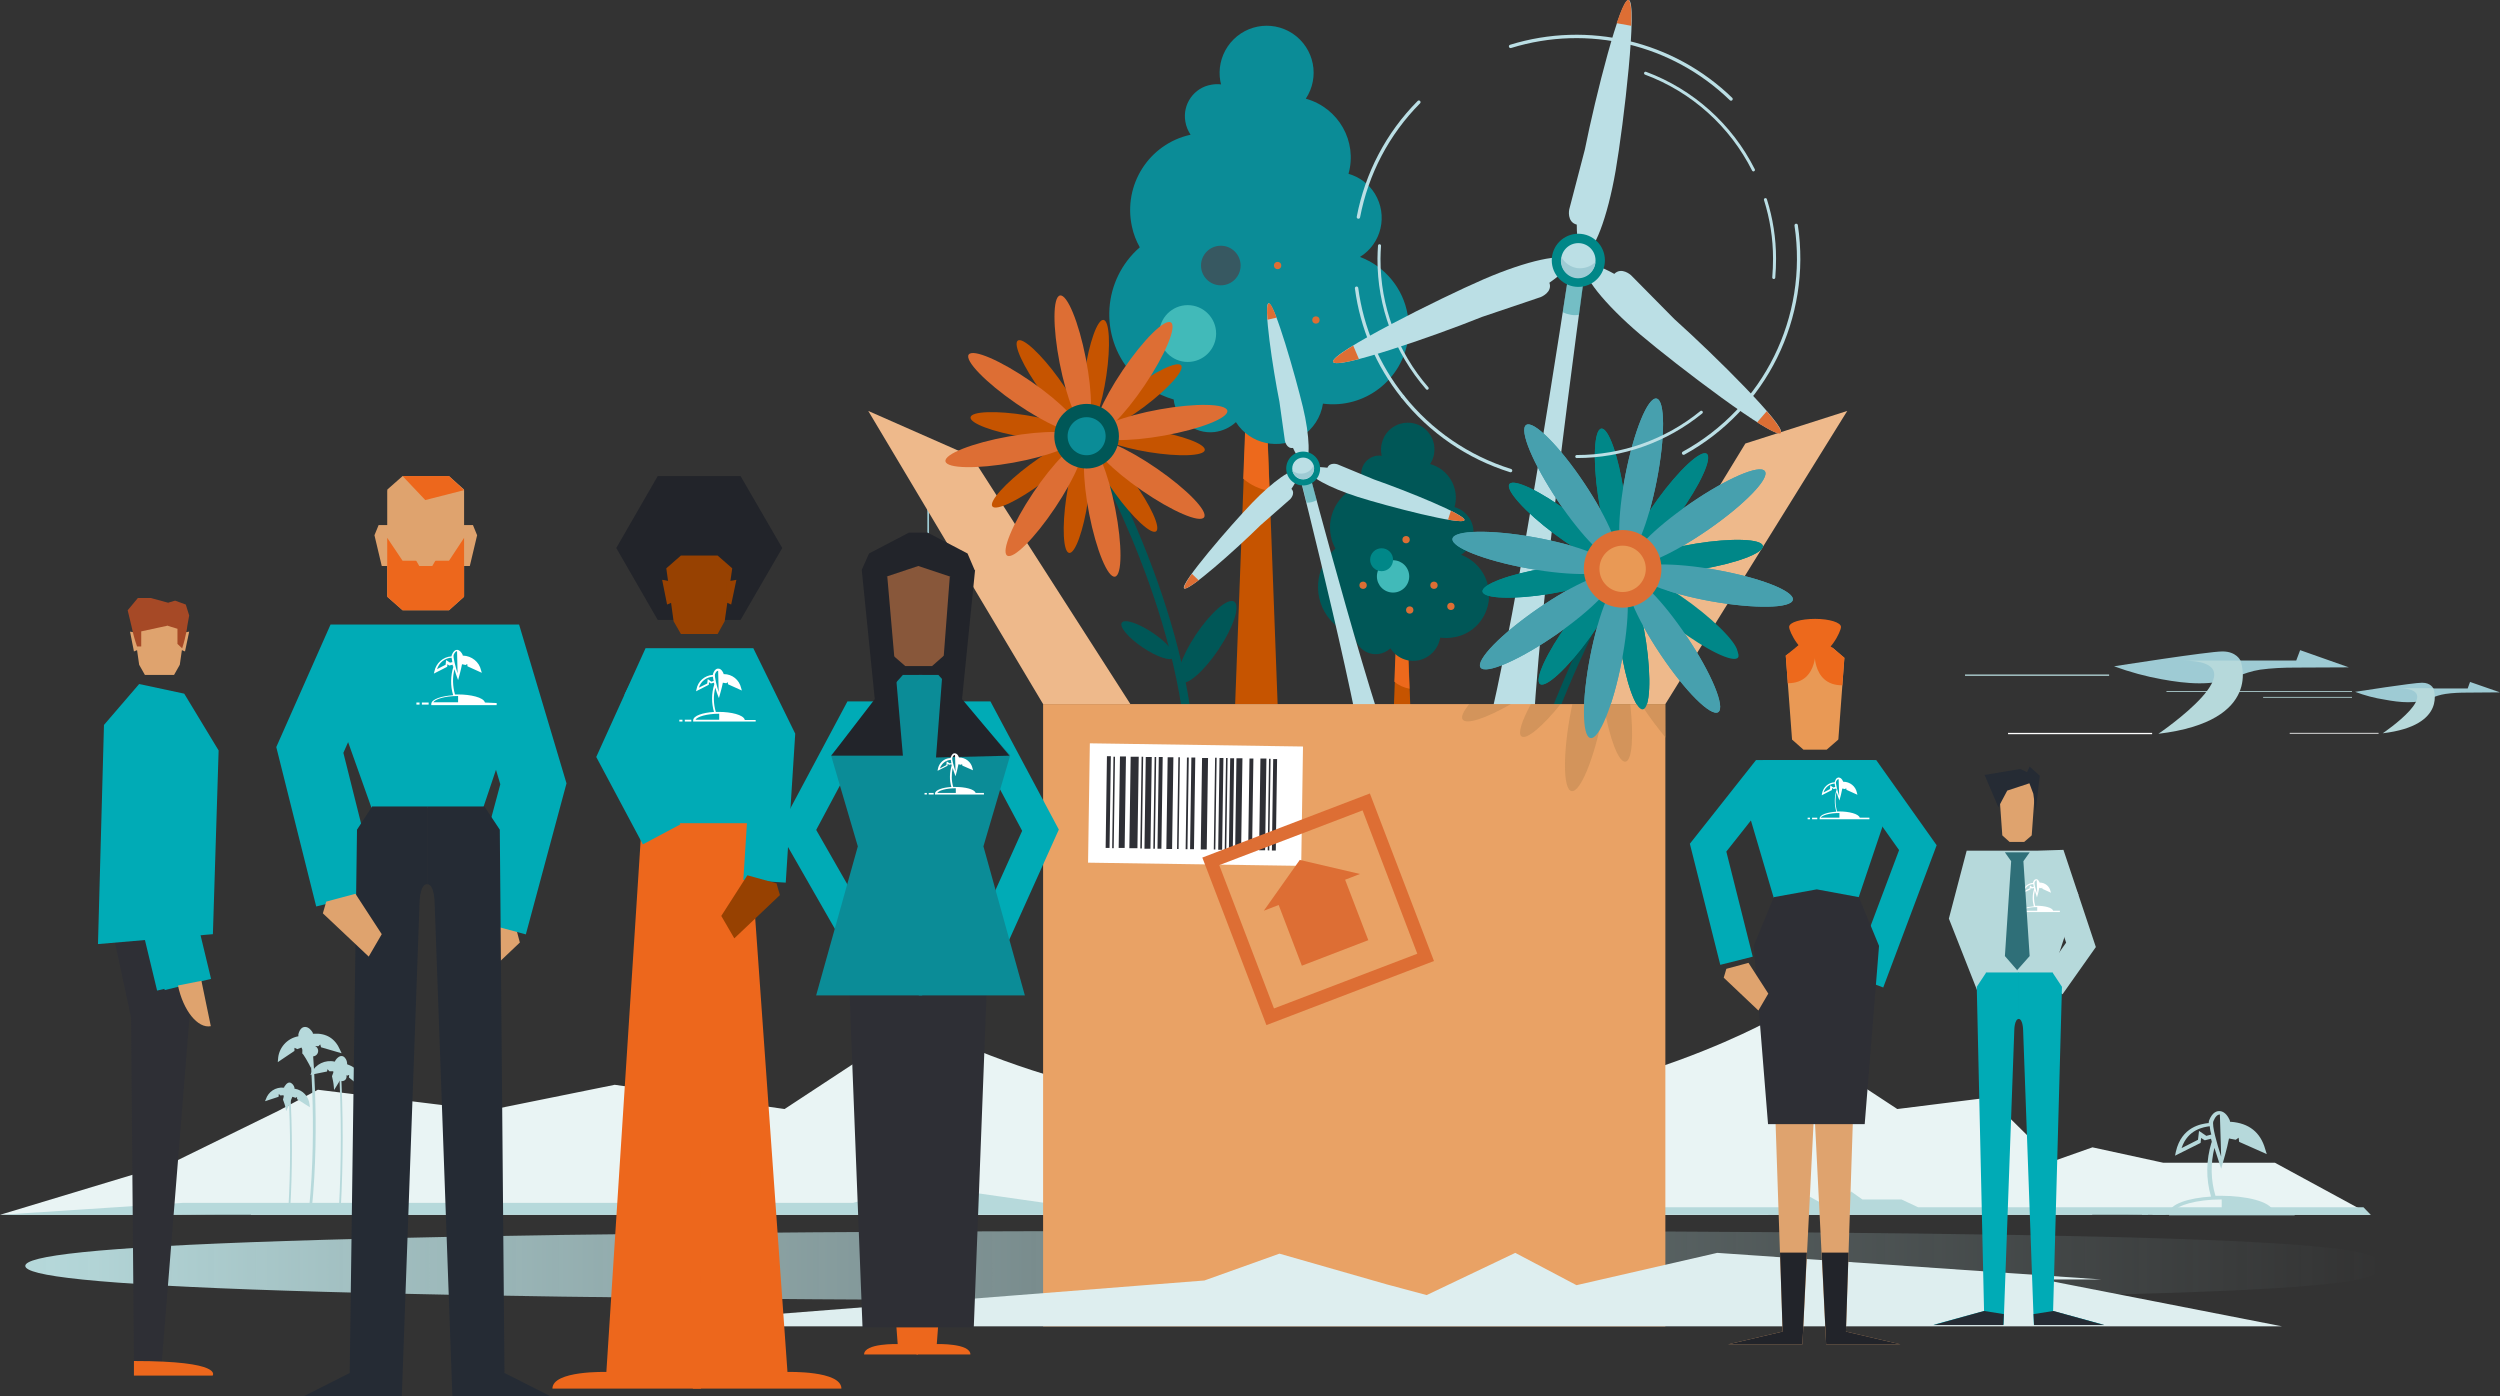 <?xml version="1.0" encoding="utf-8"?>
<!-- Generator: Adobe Illustrator 25.2.1, SVG Export Plug-In . SVG Version: 6.00 Build 0)  -->
<svg version="1.1" id="Ebene_1" xmlns="http://www.w3.org/2000/svg" xmlns:xlink="http://www.w3.org/1999/xlink" x="0px" y="0px"
	 viewBox="0 0 959.4 535.9" style="enable-background:new 0 0 959.4 535.9;" xml:space="preserve">
<rect x="0" y="0" width="959.4" height="535.9" fill="#333333" stroke="none"/>
<style type="text/css">
	.st0{fill:#E9F4F4;}
	.st1{fill:#B6D9DB;}
	.st2{fill:none;stroke:#B6D9DB;stroke-width:1.06;stroke-miterlimit:10;}
	.st3{fill:none;stroke:#B6D9DB;stroke-width:0.71;stroke-miterlimit:10;}
	.st4{fill:url(#SVGID_1_);}
	.st5{fill:#9ECBD4;}
	.st6{fill:none;stroke:#B6D9DB;stroke-width:0.5;stroke-miterlimit:10;}
	.st7{fill:none;stroke:#FFFFFF;stroke-width:0.5;stroke-miterlimit:10;}
	.st8{fill:none;stroke:#B6D9DB;stroke-width:0.31;stroke-miterlimit:10;}
	.st9{fill:none;stroke:#FFFFFF;stroke-width:0.31;stroke-miterlimit:10;}
	.st10{fill:none;stroke:#375861;stroke-width:0.65;stroke-miterlimit:10;}
	.st11{fill:none;stroke:#9ECBD4;stroke-width:0.65;stroke-miterlimit:10;}
	.st12{fill:#C65400;}
	.st13{fill:#ED691C;}
	.st14{fill:#0B8C97;}
	.st15{fill:#41BAB9;}
	.st16{fill:#375861;}
	.st17{fill:#005757;}
	.st18{fill:#008788;}
	.st19{fill:#EEB98B;}
	.st20{fill:#BBDFE5;}
	.st21{opacity:0.4;fill:#0B8C97;enable-background:new    ;}
	.st22{fill:#DD6E34;}
	.st23{fill:none;stroke:#005757;stroke-width:3.25;stroke-miterlimit:10;}
	.st24{fill:none;stroke:#005757;stroke-width:2.69;stroke-miterlimit:10;}
	.st25{fill:#47A0AE;}
	.st26{fill:#E99955;}
	.st27{fill:#E9A265;}
	.st28{fill:#FFFFFF;}
	.st29{fill:#2E2F35;}
	.st30{opacity:0.4;}
	.st31{fill:#B17F4A;}
	.st32{fill:none;stroke:#BBDFE5;stroke-width:1.3;stroke-linecap:round;stroke-miterlimit:10;}
	.st33{fill:none;stroke:#BBDFE5;stroke-width:1.16;stroke-linecap:round;stroke-miterlimit:10;}
	.st34{fill:#DEEEEF;}
	.st35{fill:#DFA36E;}
	.st36{fill:none;stroke:#00ABB6;stroke-width:24.44;stroke-miterlimit:10;}
	.st37{fill:none;stroke:#B6D9DB;stroke-width:10.29;stroke-miterlimit:10;}
	.st38{fill:#00ABB6;}
	.st39{fill:#2F6F78;}
	.st40{fill:#252B34;}
	.st41{fill:none;stroke:#00ABB6;stroke-width:12.64;stroke-miterlimit:10;}
	.st42{fill:none;stroke:#00ABB6;stroke-width:12.84;stroke-miterlimit:10;}
	.st43{fill:#22242A;}
	.st44{fill:#ED671C;}
	.st45{fill:#974101;}
	.st46{fill:none;stroke:#00ABB6;stroke-width:16.31;stroke-miterlimit:10;}
	.st47{fill:none;stroke:#00ABB6;stroke-width:16.68;stroke-miterlimit:10;}
	.st48{fill:none;stroke:#00ABB6;stroke-width:18.3;stroke-miterlimit:10;}
	.st49{fill:#A64926;}
	.st50{fill:#88573A;}
</style>
<g>
	<g>
		<g id="Achtergrond">
			<path class="st0" d="M350.4,466.2l75.6-38l80-11.9c78.5,26.6,171.6-23.9,171.6-23.9l50.5,33.2l35.2-4.4l24.7,24.4l15-5.3
				l27.1,5.9H873l36.8,20h-71.8l-35.1-0.5v0.5H350.4z"/>
			<path class="st0" d="M678.8,466.2l-75.6-52l-80,2.1c-78.5,26.6-171.6-23.9-171.6-23.9l-50.5,33.2l-65.2-9.3l-48.9,9.9l-65-8
				l-15,8l-40.8,20L0,466.2h61.2l35.1-0.5v0.5H678.8z"/>
			<polygon class="st1" points="0,466.2 70.3,461.6 327.4,461.6 343.4,457.2 352.5,459.3 370.1,457.2 412.7,463.3 687.7,463.3 
				694.6,459.3 698.8,461.6 708,461.6 710.3,457.2 714.7,460.3 729.7,460.3 736.1,463.3 796.3,463.3 907,463.3 909.8,466.2 			"/>
			<path class="st1" d="M113,402.1l1.1,0.5l1.6-0.6l0.3,0.7v0.2h0.1l0,0H116c0,0.1,0.1-0.8,0,1.4c0.4,0.1,2.4,3.7,2.6,4.1l0.7,1.4
				l0.2-1.5c0.1-0.6,0.6-3.9,0.8-6.9l1.9,0.1l0.7-0.7l0.3,1.1l7.9,2.3l-0.6-1.3c-1.9-4.4-5.3-6.5-10.2-6.2h-0.2
				c0-0.2-0.1-0.4-0.2-0.6c-0.5-0.8-1.5-2-2.8-2c-0.9,0-2,0.5-2.6,2.8c0,0.3,0,0.5,0,0.8h-0.1c-4.3,0.8-7.5,4.5-7.7,8.8l-0.1,1.1
				l6.4-4.3L113,402.1z"/>
			<path class="st2" d="M119.1,398.7c0,0,3.4,32.6,0,65.5"/>
			<circle class="st1" cx="120" cy="403.3" r="2.1"/>
			<path class="st1" d="M125.7,410.3l0.7,0.8h1.5c0,0.2,0,0.4,0,0.7l-0.1,0.1h0.1l0,0h-0.1c-0.1,0.1,0.3-0.6-0.4,1.1
				c0.3,1.3,0.6,2.6,0.7,4l0.1,1.3l0.7-1.1c0.3-0.4,1.7-2.8,2.9-5.1l1.4,0.7l0.8-0.3l-0.1,1l5.4,4.3v-1.2c0-4-2-6.7-5.9-8.1
				l-0.2-0.1c0-0.2,0-0.3,0-0.5c-0.1-1-0.6-2-1.5-2.5c-0.7-0.3-1.7-0.2-2.9,1.4c-0.1,0.2-0.2,0.4-0.3,0.6h-0.1
				c-3.6-0.8-7.3,1-8.9,4.3l-0.4,0.8l6.4-1.3L125.7,410.3z"/>
			<path class="st3" d="M130.4,409.2c1,18.3,1,36.7,0,55"/>
			<circle class="st1" cx="131.2" cy="413.1" r="1.8"/>
			<path class="st1" d="M107,419.8l0.6,0.6l1.2-0.1l0.1,0.6l-0.1,0.1h0.1l0,0h-0.1c0,0.1,0.2-0.5-0.2,1c0.4,1.1,0.8,2.1,1,3.3
				l0.2,1.1l0.5-1c0.2-0.4,1.1-2.5,1.9-4.5l1.2,0.4l0.6-0.3v0.8l4.9,3.1l-0.1-1c-0.3-3.1-2.6-5.6-5.7-6.1h-0.1c0-0.1,0-0.3,0-0.4
				c-0.2-0.8-0.7-1.5-1.5-1.9c-0.6-0.2-1.4,0-2.3,1.4c-0.1,0.2-0.1,0.3-0.2,0.5h-0.1c-3.1-0.3-5.9,1.5-6.9,4.5l-0.3,0.7l5.2-1.7
				L107,419.8z"/>
			<path class="st3" d="M111,418.5c0.9,15.2,0.9,30.5,0,45.7"/>
			
				<linearGradient id="SVGID_1_" gradientUnits="userSpaceOnUse" x1="9.74" y1="-75.274" x2="913.85" y2="-75.274" gradientTransform="matrix(1 0 0 -1 0 410.452)">
				<stop  offset="0" style="stop-color:#B6D9DB"/>
				<stop  offset="0.1" style="stop-color:#B6D9DB;stop-opacity:0.89"/>
				<stop  offset="0.55" style="stop-color:#B6D9DB;stop-opacity:0.41"/>
				<stop  offset="0.86" style="stop-color:#B6D9DB;stop-opacity:0.12"/>
				<stop  offset="1" style="stop-color:#B6D9DB;stop-opacity:0"/>
			</linearGradient>
			<path class="st4" d="M913.8,485.8c0-7.5-17.8-13.5-409.8-13.5s-494.3,6-494.3,13.5S112,499.2,504,499.2S913.8,493.2,913.8,485.8z
				"/>
		</g>
		<g id="Midden">
			<path class="st5" d="M901.4,256.1l-18.7-6.6l-1.5,4h-21.4c0,0-1.5-3.5-6.9-3.5s-41.6,5.7-41.6,5.7c6,2.2,12.2,3.9,18.4,5
				c9.3,1.7,19.4,2.7,28.4-0.9c3-1.3,6.1-2.3,9.2-2.8c4.4-0.6,8.9-0.8,13.4-0.8L901.4,256.1z"/>
			<path class="st1" d="M859.8,253.5c0,0,9.3,23.2-31.5,28.1c0,0,41.5-28.1,9-28.1H859.8z"/>
			<line class="st6" x1="809.4" y1="259.1" x2="754.1" y2="259.1"/>
			<line class="st7" x1="825.9" y1="281.5" x2="770.6" y2="281.5"/>
			<path class="st5" d="M959.4,265.7l-11.5-4l-0.9,2.5h-13.2c0,0-0.9-2.2-4.3-2.2s-25.7,3.5-25.7,3.5c3.7,1.4,7.5,2.4,11.4,3
				c5.8,1.1,12,1.7,17.6-0.5c1.8-0.8,3.7-1.4,5.7-1.7c2.7-0.4,5.5-0.5,8.3-0.5L959.4,265.7z"/>
			<path class="st1" d="M933.8,264.1c0,0,5.8,14.3-19.4,17.3c0,0,25.6-17.3,5.6-17.3H933.8z"/>
			<line class="st8" x1="902.6" y1="265.4" x2="831.4" y2="265.4"/>
			<line class="st8" x1="902.6" y1="267.6" x2="868.5" y2="267.6"/>
			<line class="st9" x1="912.8" y1="281.4" x2="878.7" y2="281.4"/>
			<rect x="826.1" y="464.8" class="st1" width="5" height="1.4"/>
			<rect x="822" y="464.8" class="st1" width="2.3" height="1.4"/>
			<path class="st1" d="M872.4,464.8c-1.1-3.8-10.7-5.9-19.8-5.9c-0.8,0-1.6,0-2.4,0c-1.8-6-1.9-12.3-0.4-18.4
				c0.9,2.9,1.7,5.4,1.9,5.9l0.7,2.1l0.6-2.1c0.2-0.8,1.6-5.3,2.4-9.5l2.6,0.5l1.1-0.8l0.2,1.6l10.6,4.7l-0.6-1.9
				c-1.8-6.5-6.3-10-13.2-10.5h-0.3c0-0.3-0.1-0.6-0.2-0.8c-0.5-1.1-1.7-3.1-3.6-3.3c-1.2-0.1-2.9,0.3-4.2,3.5
				c-0.1,0.4-0.2,0.7-0.2,1.1h-0.2c-2.5,0.3-10.2,1.3-12.4,11l-0.3,1.5l9.8-4.9l0.2-1.9l1.4,0.9l2.4-0.6c0.1,0.4,0.2,0.7,0.3,1.1
				l-0.1,0.2l0.2,0.1l0,0l-0.2,0c-2.1,6.8-2.2,14-0.2,20.8c-8.3,0.5-16.1,2.8-16.1,6.5v0.7h48.2v-1.4H872.4z M846.7,435.9l-2.8-1.9
				l-0.4,3.4l-6.3,3.2c2.4-7.3,8.7-8.1,10.8-8.4l0,0c0.1,1.1,0.3,2.2,0.6,3.2L846.7,435.9z M849.4,430.3c0.7-1.7,1.5-2.6,2.5-2.6
				l0.5,16.2l0,0C850.7,438.7,848.8,431.9,849.4,430.3L849.4,430.3z M852.6,464.8h-18.3c1.3-2.2,8.4-4.5,18.3-4.5l0,0V464.8z"/>
			<polyline class="st10" points="350.4,399.1 345.3,397 339.6,400.3 			"/>
			<polyline class="st10" points="351.4,396.7 348.5,395.6 346,392.8 			"/>
			<polyline class="st10" points="352.1,403.1 347,402.1 341.3,403.7 			"/>
			<polyline class="st10" points="355.8,406.9 350.7,404.6 346,410.3 			"/>
			<polyline class="st10" points="362,399.1 367.1,397 372.8,400.3 			"/>
			<polyline class="st10" points="361,396.7 363.9,395.6 366.4,392.8 			"/>
			<polyline class="st10" points="360.3,403.1 365.4,402.1 371.1,403.7 			"/>
			<polyline class="st10" points="356.6,406.9 361.7,404.6 366.4,410.3 			"/>
			<path class="st5" d="M362.5,399.1c0-3.5-2.8-6.3-6.3-6.3c-3.5,0-6.3,2.8-6.3,6.3c0,2.8,1.8,5.3,4.5,6.1c-1.3,1-1.5,2.8-0.5,4.1
				c1,1.3,2.8,1.5,4.1,0.5s1.5-2.8,0.5-4.1c-0.1-0.2-0.3-0.4-0.5-0.5C360.7,404.3,362.5,401.9,362.5,399.1z"/>
			<line class="st11" x1="356.2" y1="392.8" x2="356.2" y2="188.8"/>
			<polygon class="st12" points="482.2,53.8 474,270.2 490.3,270.2 			"/>
			<path class="st13" d="M482.1,57.1l-5,126.6c2.9,2.5,6.4,4.1,10.1,4.7L482.1,57.1z"/>
			<path class="st14" d="M540.2,120.8c-1.7-10.1-8.7-18.6-18.3-22.2c8.3-5.1,10.8-16,5.7-24.3c-2.3-3.7-5.9-6.4-10.1-7.6
				c3.5-12.4-3.8-25.3-16.3-28.8c0,0-0.1,0-0.1,0c5.5-8.3,3.3-19.4-5-25c-8.3-5.5-19.4-3.3-25,5c-2.6,3.9-3.6,8.6-2.8,13.2
				c0.1,0.4,0.2,0.9,0.3,1.3c-1.2-0.2-2.5-0.1-3.7,0.1c-6.7,1.1-11.2,7.5-10,14.2c0.3,1.8,1,3.5,2,5c-16,3.5-26,19.3-22.5,35.3
				c0.6,2.8,1.6,5.4,3,7.9c-14.2,12.4-15.7,33.9-3.3,48.1c4.3,4.9,10,8.5,16.3,10.3c0.9,7.8,7.9,13.4,15.7,12.5
				c3.1-0.4,5.9-1.7,8.2-3.8c5.4,8.5,16.7,10.9,25.2,5.5c4.4-2.8,7.4-7.4,8.2-12.6c16,2.1,30.6-9.2,32.7-25.1
				C540.7,126.6,540.7,123.6,540.2,120.8L540.2,120.8z"/>
			<circle class="st15" cx="455.8" cy="128" r="10.9"/>
			<circle class="st16" cx="468.5" cy="101.9" r="7.6"/>
			<polygon class="st12" points="538.1,187.3 533.4,311.1 542.7,311.1 			"/>
			<path class="st13" d="M538,189.2l-2.9,72.4c1.6,1.4,3.7,2.3,5.8,2.7L538,189.2z"/>
			<path class="st17" d="M571.2,225.6c-1-5.8-5-10.6-10.5-12.7c4.7-2.9,6.2-9.2,3.3-13.9c-1.3-2.1-3.4-3.7-5.8-4.4
				c2-7.1-2.2-14.5-9.3-16.5c0,0,0,0-0.1,0c3.1-4.7,1.8-11.1-2.9-14.2c-4.7-3.1-11.1-1.8-14.2,2.9c-1.4,2.2-2,4.9-1.6,7.4
				c0,0.2,0.1,0.5,0.2,0.7c-0.7-0.1-1.4-0.1-2.1,0c-3.8,0.7-6.4,4.3-5.7,8.1c0.2,1,0.6,2,1.2,2.8c-9.1,2-14.9,11.1-12.9,20.2
				c0.3,1.6,0.9,3.1,1.7,4.5c-8.1,7.1-9,19.4-1.9,27.5c2.5,2.8,5.7,4.9,9.3,5.9c0.5,4.4,4.5,7.6,9,7.1c1.7-0.2,3.4-1,4.7-2.2
				c3.1,4.9,9.6,6.3,14.4,3.1c2.5-1.6,4.2-4.3,4.7-7.2c1.7,0.2,3.3,0.2,5-0.1C566.7,243.3,572.8,234.7,571.2,225.6
				C571.2,225.6,571.2,225.6,571.2,225.6z"/>
			<circle class="st15" cx="534.6" cy="221.2" r="6.2"/>
			<circle class="st18" cx="530.2" cy="214.8" r="4.4"/>
			<polygon class="st19" points="608.8,270.2 669.8,170.2 708.9,157.7 639.1,270.2 			"/>
			<path class="st20" d="M608.6,101.1l-2.2-0.8V100h-0.7l-0.6-0.2v0.3l-2.4,0.2c0,0-24.5,164.1-35.6,192.4l10,1.4l1.3,0.2l10.1,1.5
				C585.7,265.4,608.6,101.1,608.6,101.1z"/>
			<path class="st21" d="M599.7,119.8c1,0.5,2,0.8,3.1,1c1.1,0.2,2.1,0.2,3.2,0c1.4-10.5,2.4-17.5,2.6-19.2
				c-0.9-0.4-1.9-0.7-2.9-0.9c-1-0.1-2-0.1-3,0C602.3,102.3,601.3,109.3,599.7,119.8z"/>
			<path class="st20" d="M602,100.1c-1.5-3.3-16.1-0.1-32.7,7.1s-59.1,28.4-57.7,31.7c1.3,3,37.8-9.5,57.2-17.3l0,0l22.5-7.6
				c0,0,4.6-1.8,3.3-5.5C599.8,104.9,602.7,101.8,602,100.1z"/>
			<path class="st22" d="M519.3,132.6l2.2,5.2c-5.7,1.5-9.5,2-9.9,1.1S514.3,135.7,519.3,132.6z"/>
			<path class="st20" d="M608.7,102.2c-2.3,2.8,7,14.5,20.8,26.2s51.6,40.5,53.9,37.7c2.1-2.5-25.3-29.7-40.8-43.6l0,0l-16.7-16.9
				c0,0-3.6-3.3-6.4-0.5C613.9,102,609.9,100.8,608.7,102.2z"/>
			<path class="st22" d="M674.3,162.1l3.7-4.3c3.8,4.4,6,7.6,5.4,8.4S679.3,165.2,674.3,162.1z"/>
			<path class="st20" d="M608,96.9c3.6,0.6,8.9-13.4,12-31.3s8.6-65,5-65.6c-3.2-0.6-12.7,36.9-16.8,57.4l0,0l-6,23
				c0,0-1,4.8,2.9,5.8C605.1,92.5,606.1,96.6,608,96.9z"/>
			<path class="st22" d="M626,9.9l-5.6-1c1.9-5.5,3.5-9.1,4.5-8.9S626.2,4,626,9.9z"/>
			<circle class="st18" cx="605.7" cy="99.9" r="10.2"/>
			<circle class="st20" cx="605.7" cy="99.9" r="6.6"/>
			<path class="st5" d="M605.3,102.9c-2.6-0.4-4.9-2-6.1-4.3c0,0.1,0,0.2-0.1,0.4c-0.6,3.6,1.8,7,5.4,7.7c3.6,0.6,7-1.8,7.7-5.4
				c0-0.1,0-0.2,0-0.3v-0.4C610.5,102.3,607.9,103.2,605.3,102.9z"/>
			<path class="st20" d="M502,179.8l-1.5,0.1v-0.2l-0.4,0.2h-0.4v0.2l-1.4,0.7c0,0,25.9,102.4,26.3,121.7l6.3-1.6l0.8-0.2l6.3-1.6
				C529,281.9,502,179.8,502,179.8z"/>
			<path class="st21" d="M501.4,192.9c0.7,0,1.3,0,2-0.2c0.7-0.2,1.3-0.4,1.9-0.8c-1.8-6.5-2.9-10.9-3.2-11.9c-0.6,0-1.3,0-1.9,0.2
				c-0.6,0.2-1.2,0.4-1.8,0.8C498.7,182,499.8,186.4,501.4,192.9z"/>
			<path class="st20" d="M498,180.8c-1.7-1.6-9.5,3.9-17.5,12.2s-27.8,31.2-26.1,32.8c1.5,1.4,19.9-14.9,29.3-24.2l0,0l11.4-10
				c0,0,2.2-2.2,0.5-4C497.9,184.2,498.8,181.6,498,180.8z"/>
			<path class="st22" d="M457.4,220.2l2.6,2.5c-3,2.2-5.1,3.5-5.5,3.1S455.2,223.2,457.4,220.2z"/>
			<path class="st20" d="M502.4,180.4c-0.7,2.2,7.7,6.8,18.7,10.3s40.2,11.1,40.9,8.9c0.6-2-22.1-11.2-34.7-15.6l0,0l-14-5.8
				c0,0-2.9-1-3.9,1.3C505.4,179,502.8,179.3,502.4,180.4z"/>
			<path class="st22" d="M555.7,199.4l1.1-3.4c3.3,1.7,5.4,3,5.2,3.6S559.3,200.1,555.7,199.4z"/>
			<path class="st20" d="M500.7,177.5c2.2-0.5,2-10.1-0.7-21.3s-10.9-40.3-13.2-39.8c-2,0.5,1.6,24.8,4.2,37.8l0,0l2.1,15
				c0,0,0.6,3.1,3.1,2.7C497.9,175.6,499.5,177.7,500.7,177.5z"/>
			<path class="st22" d="M489.9,121.9l-3.5,0.8c-0.3-3.7-0.2-6.2,0.5-6.3S488.6,118.4,489.9,121.9z"/>
			<circle class="st18" cx="500.1" cy="179.8" r="6.5"/>
			<circle class="st20" cx="500.1" cy="179.8" r="4.2"/>
			<path class="st5" d="M500.6,181.6c-1.6,0.4-3.3,0.1-4.6-1c0,0.1,0,0.1,0,0.2c0.6,2.2,3,3.6,5.2,2.9c2.2-0.6,3.5-2.8,3-5
				c0-0.1,0-0.1-0.1-0.2C503.5,180.1,502.2,181.2,500.6,181.6z"/>
			<polygon class="st19" points="433.8,270.2 372.9,175.2 333.2,157.7 400.3,270.2 			"/>
			
				<ellipse transform="matrix(0.556 -0.831 0.831 0.556 0.985 494.499)" class="st17" cx="463.4" cy="246.3" rx="18.6" ry="5.2"/>
			<ellipse transform="matrix(0.558 -0.83 0.83 0.558 -9.581 474.092)" class="st17" cx="440.6" cy="246" rx="3.4" ry="12"/>
			<path class="st23" d="M417,167.4c0,0,36.1,60.8,39.9,120.6"/>
			
				<ellipse transform="matrix(0.146 -0.989 0.989 0.146 217.093 538.557)" class="st12" cx="420.6" cy="143.5" rx="21" ry="4.2"/>
			
				<ellipse transform="matrix(0.146 -0.989 0.989 0.146 163.706 572.43)" class="st12" cx="413.5" cy="191.4" rx="21" ry="4.2"/>
			
				<ellipse transform="matrix(0.16 -0.987 0.987 0.16 203.983 578.059)" class="st12" cx="441.5" cy="169.2" rx="4.2" ry="21"/>
			
				<ellipse transform="matrix(0.161 -0.987 0.987 0.161 168.406 525.253)" class="st12" cx="393.2" cy="163.6" rx="4.2" ry="21"/>
			<ellipse transform="matrix(0.801 -0.599 0.599 0.801 -4.733 291.664)" class="st12" cx="436.4" cy="153" rx="21" ry="4.2"/>
			
				<ellipse transform="matrix(0.801 -0.599 0.599 0.801 -29.786 274.219)" class="st12" cx="397.6" cy="181.9" rx="21" ry="4.2"/>
			
				<ellipse transform="matrix(0.81 -0.587 0.587 0.81 -27.761 288.466)" class="st12" cx="431.2" cy="187.1" rx="4.2" ry="21"/>
			
				<ellipse transform="matrix(0.81 -0.587 0.587 0.81 -10.168 264.362)" class="st12" cx="402.8" cy="147.9" rx="4.2" ry="21"/>
			
				<ellipse transform="matrix(0.982 -0.192 0.192 0.982 -18.914 81.416)" class="st22" cx="411.4" cy="138.5" rx="5.1" ry="25.5"/>
			
				<ellipse transform="matrix(0.982 -0.192 0.192 0.982 -29.786 84.652)" class="st22" cx="422.7" cy="196.3" rx="5.1" ry="25.5"/>
			
				<ellipse transform="matrix(0.984 -0.177 0.177 0.984 -21.66 81.465)" class="st22" cx="446" cy="162.2" rx="25.5" ry="5.1"/>
			
				<ellipse transform="matrix(0.984 -0.177 0.177 0.984 -24.419 71.37)" class="st22" cx="388" cy="172.6" rx="25.5" ry="5.1"/>
			
				<ellipse transform="matrix(0.559 -0.829 0.829 0.559 71.575 424.695)" class="st22" cx="435.2" cy="145" rx="25.6" ry="5.1"/>
			
				<ellipse transform="matrix(0.556 -0.831 0.831 0.556 18.335 418.25)" class="st22" cx="400.7" cy="192" rx="25.5" ry="5.1"/>
			
				<ellipse transform="matrix(0.568 -0.823 0.823 0.568 38.976 442.573)" class="st22" cx="441.2" cy="184.1" rx="5.1" ry="25.5"/>
			
				<ellipse transform="matrix(0.568 -0.823 0.823 0.568 45.594 388.234)" class="st22" cx="392.8" cy="150.7" rx="5.1" ry="25.5"/>
			<circle class="st17" cx="417" cy="167.4" r="12.4"/>
			<circle class="st14" cx="417" cy="167.4" r="7.3"/>
			
				<ellipse transform="matrix(0.831 -0.556 0.556 0.831 -78.507 368.05)" class="st17" cx="566.8" cy="313.3" rx="6.3" ry="22.5"/>
			
				<ellipse transform="matrix(0.83 -0.558 0.558 0.83 -73.615 385.278)" class="st17" cx="594.3" cy="313.2" rx="14.5" ry="4.1"/>
			<path class="st24" d="M622.7,218.3c0,0-43.6,73.3-48.2,145.4"/>
			
				<ellipse transform="matrix(0.989 -0.146 0.146 0.989 -21.049 92.486)" class="st18" cx="618.4" cy="189.4" rx="5" ry="25.3"/>
			
				<ellipse transform="matrix(0.989 -0.146 0.146 0.989 -29.402 94.354)" class="st18" cx="627" cy="247.1" rx="5" ry="25.3"/>
			
				<ellipse transform="matrix(0.987 -0.161 0.161 0.987 -28.152 98.583)" class="st18" cx="593.9" cy="222.9" rx="25.3" ry="5"/>
			
				<ellipse transform="matrix(0.987 -0.161 0.161 0.987 -25.884 107.739)" class="st18" cx="651.5" cy="213.5" rx="25.3" ry="5"/>
			
				<ellipse transform="matrix(0.599 -0.801 0.801 0.599 79.704 560.678)" class="st18" cx="599.3" cy="200.8" rx="5" ry="25.3"/>
			<ellipse transform="matrix(0.599 -0.801 0.801 0.599 70.494 612.154)" class="st18" cx="646.1" cy="235.7" rx="5" ry="25.3"/>
			
				<ellipse transform="matrix(0.587 -0.81 0.81 0.587 54.487 590.467)" class="st18" cx="605.5" cy="241.9" rx="25.3" ry="5"/>
			
				<ellipse transform="matrix(0.587 -0.81 0.81 0.587 106.935 598.648)" class="st18" cx="639.8" cy="194.6" rx="25.3" ry="5"/>
			
				<ellipse transform="matrix(0.192 -0.982 0.982 0.192 328.843 766.158)" class="st25" cx="629.5" cy="183.4" rx="30.8" ry="6.1"/>
			
				<ellipse transform="matrix(0.192 -0.982 0.982 0.192 249.376 809.183)" class="st25" cx="615.9" cy="253.2" rx="30.8" ry="6.1"/>
			
				<ellipse transform="matrix(0.177 -0.984 0.984 0.177 275.096 752.956)" class="st25" cx="587.7" cy="212" rx="6.1" ry="30.8"/>
			
				<ellipse transform="matrix(0.177 -0.984 0.984 0.177 320.289 832.15)" class="st25" cx="657.7" cy="224.6" rx="6.1" ry="30.8"/>
			
				<ellipse transform="matrix(0.831 -0.556 0.556 0.831 -3.115 367.085)" class="st25" cx="602.9" cy="188.7" rx="6.1" ry="30.8"/>
			
				<ellipse transform="matrix(0.831 -0.556 0.556 0.831 -29.287 399.022)" class="st25" cx="642.4" cy="247.7" rx="6.1" ry="30.8"/>
			
				<ellipse transform="matrix(0.823 -0.568 0.568 0.823 -30.399 379.497)" class="st25" cx="593.5" cy="238.5" rx="30.8" ry="6.1"/>
			
				<ellipse transform="matrix(0.823 -0.568 0.568 0.823 2.912 405.573)" class="st25" cx="651.9" cy="198.1" rx="30.8" ry="6.1"/>
			<circle class="st22" cx="622.7" cy="218.3" r="14.9"/>
			<circle class="st26" cx="622.7" cy="218.3" r="8.9"/>
			<rect x="400.3" y="270.2" class="st27" width="238.8" height="238.8"/>
			
				<rect x="435.9" y="267.9" transform="matrix(1.500927e-02 -1 1 1.500927e-02 143.109 762.935)" class="st28" width="45.8" height="81.8"/>
			<path class="st29" d="M433.9,290.4h3.1l-0.5,35.1h-3.1L433.9,290.4z"/>
			<path class="st29" d="M439.7,290.5h2.3l-0.5,35.2h-2.3L439.7,290.5z"/>
			<path class="st29" d="M485.5,326.3h-2.3l0.5-35.2h2.3L485.5,326.3z"/>
			<path class="st29" d="M476.3,326.2H474l0.5-35.2h2.3L476.3,326.2z"/>
			<path class="st29" d="M429.8,290.3h2.3l-0.5,35.1h-2.3L429.8,290.3z"/>
			<path class="st29" d="M463.1,326h-2.3l0.5-35.1h2.3L463.1,326z"/>
			<path class="st29" d="M449.8,325.8h-2.2l0.5-35.2h2.2L449.8,325.8z"/>
			<path class="st29" d="M444.7,290.5h1.5l-0.5,35.2h-1.5L444.7,290.5z"/>
			<path class="st29" d="M458.2,325.9h-1.5l0.5-35.2h1.5L458.2,325.9z"/>
			<path class="st29" d="M479.5,291.1h1.5l-0.5,35.2H479L479.5,291.1z"/>
			<path class="st29" d="M424.8,290.2h1.5l-0.5,35.2h-1.5L424.8,290.2z"/>
			<path class="st29" d="M472.1,291h1.5l-0.5,35.1h-1.5L472.1,291z"/>
			<path class="st29" d="M489.6,326.4h-1.5l0.5-35.1h1.5L489.6,326.4z"/>
			<path class="st29" d="M468,290.9h1.5l-0.5,35.2h-1.5L468,290.9z"/>
			<path class="st29" d="M455.7,325.9H455l0.5-35.2h0.7L455.7,325.9z"/>
			<path class="st29" d="M486.5,326.3l0.5-35.1h0.6l-0.5,35.2L486.5,326.3z"/>
			<path class="st29" d="M470.5,290.9h0.6l-0.5,35.2h-0.6L470.5,290.9z"/>
			<path class="st29" d="M466.4,326h-0.6l0.5-35.2h0.6L466.4,326z"/>
			<path class="st29" d="M452.3,325.8h-0.6l0.5-35.2h0.6L452.3,325.8z"/>
			<path class="st29" d="M443.1,290.5h0.6l-0.5,35.2h-0.6L443.1,290.5z"/>
			<path class="st29" d="M438.2,325.6h-0.6l0.5-35.2h0.6L438.2,325.6z"/>
			<path class="st29" d="M427.4,325.5h-0.6l0.5-35.1h0.6L427.4,325.5z"/>
			<polygon class="st22" points="525.1,360.8 516.2,337.6 521.9,335.4 498.8,330 485,349.5 490.7,347.3 499.6,370.6 			"/>
			<path class="st22" d="M550.3,368.8l-64.3,24.6l-24.6-64.3l64.3-24.6L550.3,368.8z M488.9,387l55-21l-21-55l-55,21L488.9,387z"/>
			<g class="st30">
				<path class="st31" d="M639.3,283.2c-3.1-3.8-6.1-7.7-8.8-11.8l-0.8-1.2h9.4L639.3,283.2z"/>
				<path class="st31" d="M659.5,271.1c0.2-0.2,0.3-0.5,0.2-0.9H653C656.4,271.7,658.8,272.1,659.5,271.1z"/>
				<path class="st31" d="M579.8,270.2h-16c-2.2,2.8-3.2,4.9-2.5,5.9C562.7,278.2,570.2,275.7,579.8,270.2z"/>
				<path class="st31" d="M603,272.2c-3.3,16.7-3.2,30.8,0.1,31.4s8.7-12.4,11.9-29.1c0.2-1.1,0.4-2.1,0.6-3.2
					c2.1,12.2,5.6,21.4,8.2,21s3.2-10,1.8-22.1h-22.2C603.3,270.9,603.1,271.5,603,272.2z"/>
				<path class="st31" d="M583.9,282.6c1.9,1.4,8.2-3.9,15-12.4h-11.4C584,276.7,582.4,281.5,583.9,282.6z"/>
			</g>
			
				<ellipse transform="matrix(0.989 -0.146 0.146 0.989 -21.049 92.486)" class="st18" cx="618.4" cy="189.4" rx="5" ry="25.3"/>
			
				<ellipse transform="matrix(0.989 -0.146 0.146 0.989 -29.402 94.354)" class="st18" cx="627" cy="247.1" rx="5" ry="25.3"/>
			
				<ellipse transform="matrix(0.987 -0.161 0.161 0.987 -28.152 98.583)" class="st18" cx="593.9" cy="222.9" rx="25.3" ry="5"/>
			
				<ellipse transform="matrix(0.987 -0.161 0.161 0.987 -25.884 107.739)" class="st18" cx="651.5" cy="213.5" rx="25.3" ry="5"/>
			
				<ellipse transform="matrix(0.599 -0.801 0.801 0.599 79.704 560.678)" class="st18" cx="599.3" cy="200.8" rx="5" ry="25.3"/>
			<ellipse transform="matrix(0.6 -0.8 0.8 0.6 68.95 612.203)" class="st18" cx="646.7" cy="237.2" rx="5" ry="25.3"/>
			
				<ellipse transform="matrix(0.587 -0.81 0.81 0.587 54.487 590.467)" class="st18" cx="605.5" cy="241.9" rx="25.3" ry="5"/>
			
				<ellipse transform="matrix(0.587 -0.81 0.81 0.587 106.935 598.648)" class="st18" cx="639.8" cy="194.6" rx="25.3" ry="5"/>
			
				<ellipse transform="matrix(0.192 -0.982 0.982 0.192 328.843 766.158)" class="st25" cx="629.5" cy="183.4" rx="30.8" ry="6.1"/>
			
				<ellipse transform="matrix(0.192 -0.982 0.982 0.192 249.376 809.183)" class="st25" cx="615.9" cy="253.2" rx="30.8" ry="6.1"/>
			
				<ellipse transform="matrix(0.177 -0.984 0.984 0.177 275.096 752.956)" class="st25" cx="587.7" cy="212" rx="6.1" ry="30.8"/>
			
				<ellipse transform="matrix(0.177 -0.984 0.984 0.177 320.289 832.15)" class="st25" cx="657.7" cy="224.6" rx="6.1" ry="30.8"/>
			
				<ellipse transform="matrix(0.831 -0.556 0.556 0.831 -3.115 367.085)" class="st25" cx="602.9" cy="188.7" rx="6.1" ry="30.8"/>
			
				<ellipse transform="matrix(0.831 -0.556 0.556 0.831 -29.287 399.022)" class="st25" cx="642.4" cy="247.7" rx="6.1" ry="30.8"/>
			
				<ellipse transform="matrix(0.823 -0.568 0.568 0.823 -30.399 379.497)" class="st25" cx="593.5" cy="238.5" rx="30.8" ry="6.1"/>
			
				<ellipse transform="matrix(0.823 -0.568 0.568 0.823 2.912 405.573)" class="st25" cx="651.9" cy="198.1" rx="30.8" ry="6.1"/>
			<circle class="st22" cx="622.7" cy="218.3" r="14.9"/>
			<circle class="st26" cx="622.7" cy="218.3" r="8.9"/>
			<circle class="st22" cx="556.8" cy="232.7" r="1.4"/>
			<circle class="st22" cx="541" cy="234.1" r="1.4"/>
			<circle class="st22" cx="539.6" cy="207.1" r="1.4"/>
			<circle class="st22" cx="505" cy="122.8" r="1.4"/>
			<circle class="st22" cx="490.3" cy="101.9" r="1.4"/>
			<circle class="st22" cx="550.3" cy="224.6" r="1.4"/>
			<circle class="st22" cx="523.1" cy="224.6" r="1.4"/>
			<path class="st32" d="M521.3,83.3c3.2-16.7,11.2-32,23.2-44.1"/>
			<path class="st32" d="M538.3,152.2c-9.6-12-15.7-26.4-17.7-41.6"/>
			<path class="st32" d="M579.7,180.6c-16.3-5.1-30.8-15-41.4-28.4"/>
			<path class="st32" d="M689.3,86.5c5.3,35.3-11.9,70.2-43.2,87.4"/>
			<path class="st32" d="M579.7,17.8c29.8-9.2,62.2-1.5,84.6,20.2"/>
			<path class="st33" d="M547.7,149c-12-13.8-18.6-31.5-18.5-49.7c0-1.7,0.1-3.4,0.2-5"/>
			<path class="st33" d="M652.9,158.2c-13.5,11-30.4,17-47.8,17"/>
			<path class="st33" d="M677.5,76.6c2.3,7.3,3.5,14.9,3.5,22.6c0,2.5-0.1,4.9-0.3,7.3"/>
			<path class="st33" d="M631.5,28.1c18,6.7,32.8,20,41.4,37.1"/>
			<polygon class="st34" points="462.2,491.4 491,481.1 532.2,492.9 547.5,497 581.5,480.8 605,493.2 659,480.8 806.3,491 
				783.8,491 875.8,509 237.9,509 			"/>
		</g>
		<g id="Personen">
			<polygon class="st35" points="198.3,357.2 199.5,361.7 182,378.3 177,369.7 187,354.1 			"/>
			<polyline class="st36" points="133.2,344.9 118.9,287.8 134.8,251.9 190.1,251.9 204.7,300.8 190,355.4 			"/>
			<polyline class="st37" points="763.7,378.6 753.3,352.2 758.7,331.6 763,331.6 781.8,331.6 788.2,331.4 798.6,362.6 787.3,378.6 
							"/>
			<polygon class="st1" points="792,331.6 757,331.6 751.4,343.3 762,374.1 787.5,374.1 797.6,343.3 			"/>
			<path class="st38" d="M762.1,373.4l-3.5,5.3l2.8,124.4l-19.4,5.3h26.9l4.1-112.9c0,0,0-4.5,1.8-4.5v-17.8H762.1z"/>
			<path class="st38" d="M787.8,373.4l3.5,5.3l-3.4,124.4l19.5,5.3h-26.9l-4.1-112.9c0,0,0-4.5-1.8-4.5v-17.8H787.8z"/>
			<polygon class="st35" points="781.1,300.9 778.3,298.4 774.8,298.4 773.2,298.4 769.8,298.4 767,300.9 767,301 767,301 
				768.4,320.5 768.5,320.5 768.4,320.6 771.2,323.1 773.2,323.1 774.8,323.1 776.8,323.1 779.7,320.6 779.6,320.5 779.7,320.5 
				781.1,301 781,301 			"/>
			<rect x="773.5" y="349.5" class="st28" width="1.5" height="0.5"/>
			<rect x="772.2" y="349.5" class="st28" width="0.7" height="0.5"/>
			<path class="st28" d="M787.9,349.5c-0.3-1.2-3.3-1.9-6.2-1.9h-0.7c-0.5-1.9-0.6-3.9-0.1-5.8c0.3,0.9,0.5,1.7,0.6,1.9l0.2,0.7
				l0.2-0.7c0.1-0.3,0.5-1.7,0.7-3l0.8,0.2l0.3-0.3l0.1,0.5l3.3,1.5l-0.2-0.6c-0.4-1.9-2.1-3.3-4.1-3.3h-0.1c0-0.1,0-0.2-0.1-0.3
				c-0.2-0.3-0.5-1-1.1-1c-0.4,0-0.9,0.1-1.3,1.1c0,0.1,0,0.2,0,0.3h0c-1.9,0.1-3.6,1.5-3.9,3.5l-0.1,0.5l3-1.5l0.1-0.6l0.4,0.3
				l0.8-0.2l0.1,0.3v0.1h0l0,0h0c-0.7,2.1-0.7,4.4-0.1,6.6c-2.6,0.2-5,0.9-5,2v0.2h15v-0.5L787.9,349.5z M779.9,340.4l-0.9-0.6
				l-0.1,1.1l-2,1c0.4-1.5,1.8-2.6,3.4-2.6l0,0c0,0.3,0.1,0.7,0.2,1L779.9,340.4z M780.8,338.6c0.2-0.5,0.5-0.8,0.8-0.8l0.2,5.1l0,0
				C781.2,341.3,780.6,339.2,780.8,338.6L780.8,338.6z M781.8,349.5h-5.7c0.4-0.7,2.6-1.4,5.7-1.4l0,0L781.8,349.5z"/>
			<polygon class="st39" points="776.5,330.5 778.9,327.1 774.2,327.1 774,327.1 769.4,327.1 771.8,330.5 769.4,366.9 774,372.2 
				774,372.4 774.1,372.3 774.2,372.4 774.2,372.2 778.9,366.9 			"/>
			<polygon class="st40" points="766.9,309.8 770.3,303.4 778.8,300.6 780.3,304.6 781.2,311.3 782.8,297.7 778.9,294.2 
				777.9,296.3 775.3,295.1 761.6,297.4 			"/>
			<polygon class="st40" points="761.4,503.1 769,504.3 768.8,508.5 742,508.5 			"/>
			<polygon class="st40" points="788,503.1 780.4,504.3 780.6,508.5 807.5,508.5 			"/>
			<polyline class="st41" points="331.7,363.5 306,318.6 329,275.5 339.1,275.5 			"/>
			<polyline class="st41" points="379.9,361.7 399.3,318.6 376.3,275.5 366.2,275.5 			"/>
			<path class="st35" d="M683.1,392.2l-2.8,6.5l3.8,112.3l-20.9,4.9h28.5l5.2-103.4c0,0,0-4.1,2.2-4.1v-16.3H683.1z"/>
			<path class="st35" d="M709.3,392.2l2.8,6.5L708.4,511l20.9,4.9h-28.5l-5.2-103.4c0,0,0-4.1-2.2-4.1v-16.3H709.3z"/>
			<polygon class="st26" points="707.8,252.5 703.3,248.6 697.8,248.6 695.3,248.6 689.8,248.6 685.3,251.6 687.7,283.6 
				687.7,283.6 687.7,283.8 692.1,287.7 701,287.7 705.5,283.8 705.4,283.6 705.5,283.6 			"/>
			<polygon class="st38" points="718.8,291.7 676.6,291.7 669.5,306.6 680.7,344.6 713.2,344.6 726,306.6 			"/>
			<polyline class="st42" points="666.4,368.7 655.5,325.3 677,298.1 716.7,298.1 736,325.3 716.7,376.7 			"/>
			<rect x="695.4" y="313.8" class="st28" width="2" height="0.6"/>
			<rect x="693.7" y="313.8" class="st28" width="0.9" height="0.6"/>
			<path class="st28" d="M713.7,313.8c-0.4-1.5-4.2-2.4-7.8-2.4c-0.3,0-0.6,0-0.9,0c-0.7-2.4-0.8-5-0.2-7.4c0.3,1.2,0.7,2.1,0.8,2.4
				l0.3,0.8l0.2-0.8c0.1-0.3,0.6-2.1,0.9-3.8l1,0.2l0.5-0.3l0.1,0.6l4.2,1.9l-0.2-0.8c-0.5-2.5-2.7-4.2-5.2-4.2h-0.1
				c0-0.1,0-0.2-0.1-0.3c-0.2-0.5-0.7-1.2-1.4-1.3c-0.5-0.1-1.2,0.1-1.6,1.4c-0.1,0.1-0.1,0.3-0.1,0.4h0c-2.5,0.1-4.5,2-4.9,4.4
				l-0.1,0.6l3.9-2l0.1-0.8l0.6,0.4l1-0.2c0,0.1,0.1,0.3,0.1,0.4v0.1h0.1l0,0h-0.1c-0.9,2.7-0.9,5.6-0.1,8.4
				c-3.3,0.2-6.4,1.1-6.4,2.6v0.3h19.1v-0.6L713.7,313.8z M703.5,302.2l-1.1-0.8l-0.1,1.4l-2.5,1.3c0.6-1.9,2.3-3.3,4.3-3.4l0,0
				c0,0.4,0.1,0.9,0.2,1.3L703.5,302.2z M704.6,300c0.3-0.7,0.6-1,1-1l0.2,6.5l0,0C705.1,303.3,704.4,300.6,704.6,300L704.6,300z
				 M705.9,313.8h-7.2c0.5-0.9,3.3-1.8,7.2-1.8l0,0V313.8z"/>
			<polygon class="st29" points="713.4,344.3 697.2,341.3 680.7,344.3 673,363 678.5,431.4 694.4,431.4 699.7,431.4 715.6,431.4 
				721.1,363 			"/>
			<path class="st13" d="M706.5,240.6c0,1.7-4.4,10.9-9.9,10.9s-10-9.1-10-10.9s4.5-3.1,10-3.1S706.5,238.9,706.5,240.6z"/>
			<path class="st13" d="M696.7,247.4c0,0,1.7,14.8-10.6,14.8C686.1,262.2,686.8,241.1,696.7,247.4z"/>
			<polygon class="st13" points="686.1,262.2 685.3,251.6 690.2,247.6 693.5,254.9 			"/>
			<path class="st13" d="M696.4,248.2c2.9-1.9,5-1.4,6.5,0.2v-0.1l4.9,4.1L707,263C694.6,263,696.4,248.2,696.4,248.2z"/>
			<polygon class="st35" points="662.5,371.8 661.5,375.2 674.8,387.8 678.6,381.3 671,369.5 			"/>
			<polygon class="st43" points="663.2,515.9 684.1,511 683.1,480.7 693.4,480.7 691.7,515.9 			"/>
			<polygon class="st43" points="729.3,515.9 708.4,511 709.4,480.7 699.1,480.7 700.8,515.9 			"/>
			<polygon class="st43" points="284.2,182.7 252.4,182.7 236.5,210.3 252.4,237.9 284.2,237.9 300.2,210.3 			"/>
			<path class="st44" d="M266,315.6h21.2l15,210.9c0,0,20.7-0.6,20.7,6.4h-57l0.1-180V315.6z"/>
			<path class="st44" d="M268.9,315.6h-22.6l-13.6,210.9c0,0-20.7-0.6-20.7,6.4h57l-0.1-180L268.9,315.6z"/>
			<polygon class="st45" points="281,218.1 275.4,213.2 261.3,213.2 255.7,218.1 258.5,238.4 261.3,243.3 275.4,243.3 278.1,238.4 
							"/>
			<polygon class="st38" points="289.1,250.3 248.2,250.3 239.7,266.4 246.2,315.9 287.1,315.9 296.7,267.4 			"/>
			<polyline class="st46" points="253.9,320.2 237.9,290.2 253,256.9 284,256.9 296.9,283.2 293.4,338.2 			"/>
			<polygon class="st45" points="257.9,231.2 256,232 254.1,222.5 257.9,223.2 			"/>
			<polygon class="st45" points="278.8,231.2 280.6,232 282.6,222.5 278.8,223.2 			"/>
			<rect x="262.8" y="276.2" class="st28" width="2.5" height="0.7"/>
			<rect x="260.7" y="276.2" class="st28" width="1.2" height="0.7"/>
			<path class="st28" d="M285.8,276.2c-0.5-1.9-5.3-3-9.9-3h-1.2c-0.9-3-1-6.2-0.2-9.3c0.4,1.5,0.9,2.7,1,3l0.4,1l0.3-1.1
				c0.1-0.4,0.8-2.7,1.2-4.8l1.3,0.2l0.6-0.4l0.1,0.8l5.3,2.4l-0.3-1c-0.7-3.1-3.4-5.3-6.6-5.3h-0.1c0-0.1-0.1-0.3-0.1-0.4
				c-0.3-0.6-0.8-1.6-1.8-1.7c-0.6-0.1-1.5,0.2-2.1,1.8c-0.1,0.2-0.1,0.4-0.1,0.6h-0.1c-3.1,0.2-5.7,2.5-6.2,5.5l-0.2,0.8l4.9-2.5
				l0.1-1l0.7,0.5l1.2-0.3c0,0.2,0.1,0.4,0.1,0.6v0.1h0.1l0,0h-0.1c-1.1,3.4-1.1,7.1-0.1,10.5c-4.2,0.3-8,1.4-8,3.3v0.4h24v-0.6
				H285.8z M273,261.6l-1.4-1l-0.2,1.7l-3.2,1.6c0.7-2.4,2.9-4.1,5.4-4.2l0,0c0.1,0.5,0.1,1.1,0.3,1.6L273,261.6z M274.4,258.7
				c0.3-0.9,0.8-1.3,1.2-1.3l0.2,8.2l0,0C275,263,274.1,259.5,274.4,258.7L274.4,258.7z M276,276.2h-9.1c0.6-1.1,4.2-2.3,9.1-2.3
				l0,0V276.2z"/>
			<polygon class="st29" points="75.8,352.1 62.1,522.6 51.4,522.6 50.3,390.5 41.4,349 			"/>
			<path class="st44" d="M51.4,527.9h30.2c0,0,4.5-5.6-30.2-5.6V527.9z"/>
			<polygon class="st35" points="72.6,242.4 70.8,242.7 71.3,238.9 66.8,235 55.6,235 51.1,238.9 51.7,242.7 49.9,242.4 51.4,250 
				52.6,249.5 53.4,255.1 55.6,259 66.8,259 69,255.1 69.8,249.5 71,250 			"/>
			<polygon class="st38" points="53.4,262.5 70.7,266.2 83.9,288 81.7,358.5 37.6,362.3 39.9,278.2 			"/>
			<polyline class="st47" points="61.1,297.1 56.7,329.6 68.4,378.2 			"/>
			<polyline class="st48" points="60.4,276.7 60.4,329.2 72.1,377.8 			"/>
			<path class="st35" d="M80.9,393.8c-5,1-10.6-6-12.6-15.6l9-1.8L80.9,393.8z"/>
			<path class="st49" d="M64.5,231.3l-6.6-1.8h-5l-3.9,4.7l1.6,6.7l0,0c0.5,2.5,1.2,4.9,2,7.2h1.6v-5.8l12.9-2.8L64.5,231.3z"/>
			<path class="st49" d="M70.9,245.3c0.4-1.7,0.8-3.4,1-5.2l0.7-3.9l-1.3-4.2l-4.1-1.5l-2.7,0.8v8.9l3.6,1.1v5.8l1.8,1.7
				C70.3,247.6,70.6,246.5,70.9,245.3L70.9,245.3L70.9,245.3z"/>
			<polygon class="st43" points="364.5,214.1 353.2,211 353.2,210.6 352.4,210.8 351.5,210.6 351.5,211 340.3,214.1 332.9,219 
				345,274.4 351.5,274.4 353.2,274.4 359.7,274.4 371.8,219 			"/>
			<path class="st44" d="M351.8,384.1h17.6l-9.9,131.7c0,0,12.9-0.4,12.9,4h-20.7L351.8,384.1z"/>
			<path class="st44" d="M352.2,384.1h-17.6l9.9,131.7c0,0-12.9-0.4-12.9,4h20.7L352.2,384.1z"/>
			<rect x="333.7" y="311.6" class="st28" width="4.1" height="1.2"/>
			<rect x="330.3" y="311.6" class="st28" width="1.9" height="1.2"/>
			<path class="st28" d="M371.7,311.6c-0.9-3.2-8.8-4.9-16.2-4.9c-0.6,0-1.3,0-1.9,0c-1.4-4.9-1.6-10.1-0.4-15.1
				c0.7,2.4,1.4,4.4,1.6,4.9l0.6,1.7l0.5-1.7c0.2-0.7,1.3-4.4,2-7.8l2.2,0.4l0.9-0.7l0.2,1.3l8.7,3.8l-0.5-1.6
				c-1.5-5.3-5.1-8.2-10.8-8.6h-0.2c0-0.2-0.1-0.5-0.2-0.7c-0.4-0.9-1.4-2.5-3-2.7c-1-0.1-2.4,0.3-3.4,2.9c-0.1,0.3-0.1,0.6-0.1,0.9
				h-0.1c-2.1,0.3-8.4,1.1-10.2,9l-0.3,1.2l8-4l0.2-1.5l1.2,0.8l2-0.5c0.1,0.3,0.2,0.6,0.2,0.9l-0.1,0.2h0.1l0,0h-0.1
				c-1.8,5.5-1.8,11.5-0.2,17.1c-6.9,0.4-13.2,2.3-13.2,5.3v0.6h39.6v-1.2L371.7,311.6z M350.6,287.9l-2.3-1.5l-0.3,2.8l-5.2,2.6
				c2-6,7.1-6.7,8.9-6.9l0,0c0.1,0.9,0.3,1.8,0.5,2.6L350.6,287.9z M352.8,283.3c0.6-1.4,1.2-2.1,2-2.2l0.4,13.3v0
				C353.9,290.2,352.3,284.6,352.8,283.3L352.8,283.3z M355.4,311.6h-15c1-1.8,6.9-3.7,15-3.7l0,0V311.6z"/>
			<polygon class="st50" points="365.4,215.1 360.3,210.6 354,210.6 351.1,210.6 344.8,210.6 339.6,214.1 342.2,250.9 342.3,250.9 
				342.2,251.1 347.4,255.6 357.7,255.6 362.8,251.1 362.7,250.9 362.8,250.9 			"/>
			<polygon class="st29" points="371.2,323.3 352.5,319.9 333.4,323.3 324.6,344.9 331,509.4 373.7,509.4 380,344.9 			"/>
			<polygon class="st14" points="353.9,259 346.5,259 318.9,289.8 329.2,324.8 313.2,382 353.9,382 			"/>
			<polygon class="st14" points="352.6,259 360.1,259 387.7,289.8 377.4,324.8 393.3,382 352.6,382 			"/>
			<polygon class="st43" points="374,218.7 371.3,212.4 356,204.4 352.6,204.4 352.2,204.4 348.8,204.4 333.5,212.4 330.7,218.7 
				333.5,223.5 352.4,217.2 371.3,223.5 			"/>
			<polygon class="st43" points="340.5,221.2 346.5,290 319,290 335.7,268.3 330.7,218.7 			"/>
			<polygon class="st43" points="364.5,221.2 359.2,290.7 387.4,290 369.2,268.3 374.2,218.7 			"/>
			<rect x="356.4" y="304.3" class="st28" width="1.9" height="0.6"/>
			<rect x="354.8" y="304.3" class="st28" width="0.9" height="0.6"/>
			<path class="st28" d="M374.4,304.3c-0.4-1.5-4.2-2.3-7.7-2.3h-0.9c-0.7-2.4-0.7-4.9-0.2-7.3c0.3,1.1,0.7,2.1,0.8,2.4l0.3,0.8
				l0.2-0.8c0.1-0.3,0.6-2.1,0.9-3.8l1,0.2l0.4-0.3l0.1,0.6l4.1,1.8l-0.2-0.8c-0.5-2.4-2.7-4.1-5.1-4.1h-0.1c0-0.1,0-0.2-0.1-0.3
				c-0.2-0.5-0.6-1.2-1.4-1.3c-0.5-0.1-1.1,0.1-1.6,1.4c0,0.1-0.1,0.3-0.1,0.4h-0.1c-2.4,0.1-4.4,1.9-4.8,4.3l-0.1,0.6l3.8-1.9
				l0.1-0.8l0.5,0.4l0.9-0.2c0,0.1,0.1,0.3,0.1,0.4v0.1h0.1l0,0h-0.1c-0.8,2.7-0.9,5.5-0.1,8.2c-3.2,0.2-6.3,1.1-6.3,2.6v0.3h18.8
				v-0.6L374.4,304.3z M364.4,292.9l-1.1-0.7l-0.1,1.4l-2.5,1.3c0.6-1.9,2.3-3.2,4.2-3.3l0,0c0,0.4,0.1,0.9,0.2,1.3L364.4,292.9z
				 M365.5,290.7c0.3-0.7,0.6-1,1-1l0.2,6.4l0,0C366,294,365.2,291.3,365.5,290.7L365.5,290.7z M366.8,304.3h-7.1
				c0.5-0.9,3.3-1.8,7.1-1.8l0,0V304.3z"/>
			<polygon class="st35" points="143.7,205.4 146.5,217.2 149.3,217.2 149.3,201.5 145.3,201.5 			"/>
			<polygon class="st35" points="181.5,201.5 177.5,201.5 177.5,217.2 180.3,217.2 183.1,205.4 			"/>
			<polygon class="st38" points="192.8,240.4 134.2,240.4 124.8,260.1 142.6,310.1 185.4,310.1 202.2,260.1 			"/>
			<path class="st40" d="M142.8,309.5l-5.8,8.9l-2.8,208.5l-17.6,8.9h37.6l6.8-189.1c0,0,0-7.4,2.9-7.4v-29.8H142.8z"/>
			<path class="st40" d="M185.9,309.5l5.9,8.9l1.8,208.5l17.6,8.9h-37.6l-6.8-189.1c0,0,0-7.4-2.9-7.4v-29.8H185.9z"/>
			<polygon class="st35" points="178.1,187.9 172.3,182.7 165,182.7 161.8,182.7 154.5,182.7 148.6,187.9 148.8,188.1 148.6,188.1 
				148.6,228.8 148.8,228.8 148.6,229 154.5,234.2 161.8,234.2 165,234.2 172.3,234.2 178.1,229 178,228.8 178.1,228.8 178.1,188.1 
				178,188.1 			"/>
			<polygon class="st35" points="125.2,346 123.9,350.5 141.5,367.1 146.5,358.5 136.4,343 			"/>
			<polygon class="st45" points="298,339 299.3,343.5 281.8,360.1 276.8,351.5 286.8,335.9 			"/>
			<rect x="161.9" y="269.6" class="st28" width="2.6" height="0.8"/>
			<rect x="159.8" y="269.6" class="st28" width="1.2" height="0.8"/>
			<path class="st28" d="M186.1,269.6c-0.5-2-5.6-3.1-10.3-3.1h-1.2c-0.9-3.2-1-6.5-0.2-9.7c0.4,1.5,0.9,2.8,1,3.1l0.4,1.1l0.3-1.1
				c0.1-0.4,0.8-2.8,1.2-5l1.4,0.3l0.6-0.4l0.1,0.9l5.5,2.5l-0.3-1c-0.7-3.2-3.6-5.5-6.9-5.6h-0.1c0-0.2-0.1-0.3-0.1-0.4
				c-0.3-0.6-0.9-1.6-1.9-1.8c-0.6-0.1-1.5,0.2-2.2,1.9c-0.1,0.2-0.1,0.4-0.1,0.6h-0.1c-3.2,0.2-5.9,2.6-6.5,5.8l-0.2,0.8l5.1-2.6
				l0.1-1l0.7,0.5l1.3-0.3l0.1,0.6v0.1h0.1l0,0H174c-1.1,3.6-1.2,7.4-0.1,11c-4.4,0.3-8.4,1.5-8.4,3.4v0.4h25.1v-0.8L186.1,269.6z
				 M172.7,254.3l-1.5-1l-0.2,1.8l-3.3,1.7c0.8-2.5,3-4.3,5.6-4.4l0,0c0.1,0.6,0.2,1.1,0.3,1.7L172.7,254.3z M174.1,251.3
				c0.4-0.9,0.8-1.4,1.3-1.4l0.2,8.5l0,0C174.8,255.8,173.8,252.2,174.1,251.3L174.1,251.3z M175.8,269.5h-9.5
				c0.7-1.2,4.4-2.4,9.5-2.4l0,0V269.5z"/>
			<polygon class="st44" points="172.3,215.2 163.1,215.2 157.8,215.2 154.5,215.2 148.6,206.4 148.6,229 154.5,234.2 157.8,234.2 
				163.1,234.2 172.3,234.2 178.1,229 178.1,206.4 			"/>
			<polygon class="st35" points="165.9,208.6 160.9,208.6 158.4,212.9 160.9,217.2 165.9,217.2 168.4,212.9 			"/>
			<polygon class="st44" points="154.5,182.7 163.2,191.9 178.1,188.1 172.3,182.7 			"/>
		</g>
	</g>
</g>
</svg>
